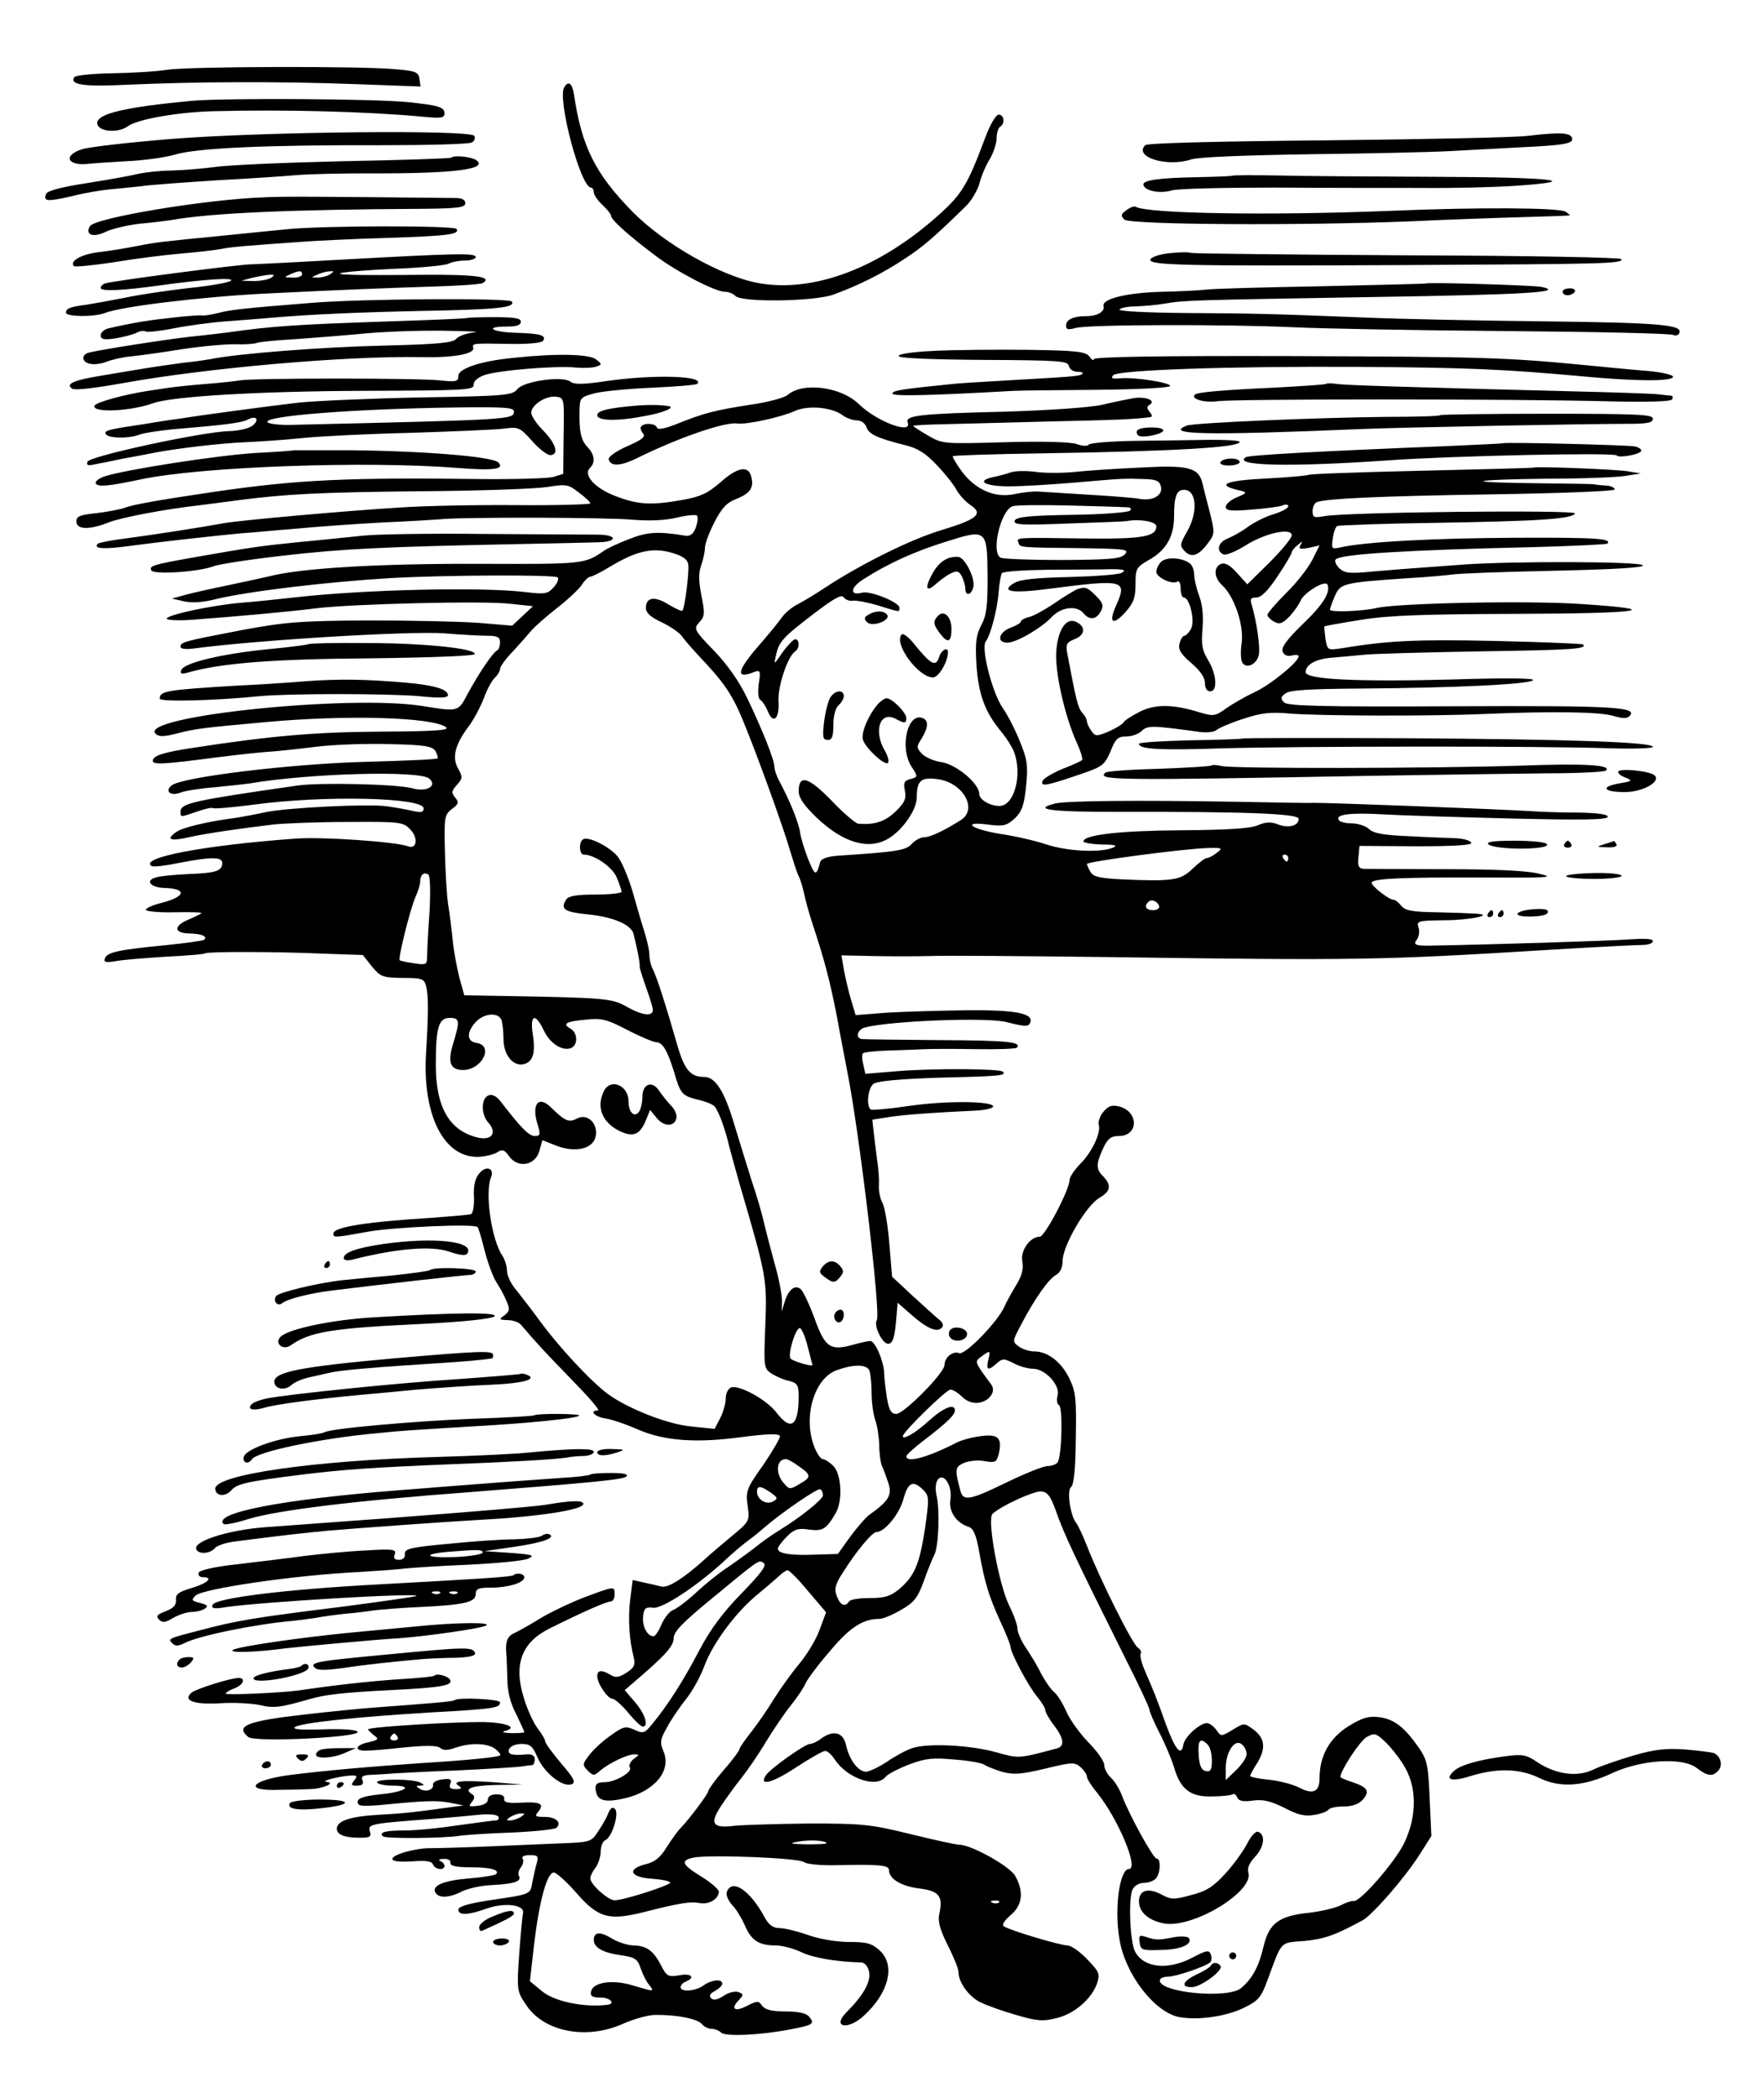 <svg xmlns="http://www.w3.org/2000/svg" viewBox="0 0 508 604" version="1.0"><path d="M48 20.1c-3 .5-10.1.9-15.8 1-5.6.1-10.5.6-10.8 1.1C20 24.4 24 25 36.5 24.4c19.6-.9 43.8-1 65.3-.2l19.3.7-.3-2.2c-.3-2-1.1-2.3-7.3-2.8-10-.9-59-.8-65.5.2zM162.5 25.1c-2.1 3.3 4.7 28.9 7.7 28.9.4 0 .8.6.8 1.3 0 .8 1.1 2.4 2.5 3.7s2.5 2.7 2.5 3.2c0 1.1 5.4 5.9 12.9 11.5C195 78.3 206 84 208.8 84c1 0 2.3.5 3 1.2 1.9 1.9 22.7 1.6 28.2-.4 7.4-2.7 14.2-6.1 20.5-10.3 5.4-3.5 8.7-6.4 17.8-15.3 1.5-1.5 3.2-4.4 3.8-6.5.5-2.1 1.9-5.3 3-7 1-1.8 1.9-4.4 1.9-5.9s.5-3 1-3.3c1.5-.9 1.2-3.5-.4-3.5-.8 0-2.5 2.9-3.9 6.7-5.1 13.6-6.6 16.1-13.5 22.3-17 15.2-35.9 22.3-51.7 19.5-10.7-1.9-27.1-11.2-36.3-20.5-10.7-10.9-14.7-18.7-16.9-33.8-.5-3.2-1.6-4.1-2.8-2.1zM55.5 29C36.2 30.8 28 32.7 28 35.4c0 2.5 5.9 3.1 8.9.9 2.7-2 14.7-4.1 25.1-4.3 20.5-.5 43.6.1 59.8 1.6 5.3.5 6.2.4 6.2-1 0-1.8-1.9-2.3-10.5-3.2-10.5-1-52.6-1.2-62-.4zM49.3 40c-12.2 1-23.8 2.3-25.8 3-5.7 1.9-3.9 5 2.5 4.1.8-.1 5.5-.4 10.5-.7 4.9-.2 11.2-1.1 13.9-1.9 6.3-1.9 26.6-2.8 59.2-2.7 13.7 0 25.6-.3 26.3-.8.8-.4 1-1.3.7-1.9-1.2-1.8-61-1.2-87.3.9zM440 39.1c-4.1.5-30.4 1-58.4 1.3-32.6.3-51.2.8-51.8 1.4-3.4 3.4 6.3 6.4 13.2 4.1 2.2-.7 15.2-1.2 34-1.5 16.8-.2 35-.6 40.5-.9s14.7-.8 20.5-1.1c12.7-.6 15.3-1.1 14.7-2.7-.5-1.5-3.3-1.7-12.7-.6zM129.9 45.4c-.2.2-14.1.7-30.9 1-16.8.4-33.6 1.1-37.3 1.7-3.8.5-9.4.9-12.5 1-3.1 0-7.3.5-9.2.9-1.9.5-8.6 1.7-14.9 2.7-7.2 1.1-11.5 2.2-11.8 3.1-.9 2.2.2 2.3 7.3.7 3.8-1 8.8-1.8 11.1-2s6.3-.6 9-.9c2.6-.4 12.5-1.1 21.8-1.7 9.4-.5 19.7-1.2 23-1.5s12.8-.5 21-.5c24.3.1 34.6-1.2 30.5-3.9-1.5-.9-6.3-1.4-7.1-.6zM354.8 50.6c-.2.1-4.6.3-9.8.4-11.5.2-16.2.9-15.7 2.3.5 1.7 4.8 2.5 8.2 1.5 1.7-.5 14.9-.8 29.5-.8 14.6.1 33.7.1 42.5.1 8.7.1 20.8-.2 26.7-.6 20.8-1.4 10.7-2.5-22.9-2.6-18.6-.1-39.3-.2-46-.4-6.7-.1-12.4-.1-12.5.1zM76 56.8c-16.9.6-48.6 5.9-50.1 8.3-1.5 2.5.9 3.4 4.6 1.6 1.9-.9 6.3-1.9 9.7-2.3 3.5-.3 7.4-.8 8.8-1 11.5-2.1 34.7-3.1 73.3-3.3 9.7-.1 11.7-.4 11.7-1.6 0-1-1-1.5-2.7-1.5-38.8-.4-49.9-.5-55.3-.2zM324.4 60.5c-1.6 1.1-1.7 1.6-.6 2.7 1.5 1.5 50.6 1.8 82.7.5 10.5-.5 24.9-1 32-1.2 7.2-.2 13.2-.4 13.5-.5.3 0-.3-.5-1.2-1.1-2-1.1-24.9-1.3-50.6-.2-35.1 1.4-69.9.8-73.2-1.2-.4-.2-1.6.2-2.6 1zM82.5 66c-3.8.4-12.4 1.2-19 1.9-17.3 1.7-18.4 1.8-24.5 3-3 .6-7.9 1.4-10.7 1.7-4.9.6-8.4 2.6-7 4 .3.3 5.4-.2 11.4-1.1 5.9-1 14.6-2.1 19.3-2.5s9.9-1 11.5-1.3c2.8-.6 7.6-1 23.5-2.1 3.6-.3 14.4-.8 24-1.1 18.2-.6 21.4-1 20.5-2.6-.7-1-38.4-1-49 .1zM336.6 72.9c-2.7.3-5.1 1.1-5.3 1.8-.6 1.7 10 1.9 72.7 1.6 59.1-.3 63-.4 63-1.7 0-.5-27.1-1-61.2-1.1-33.7-.2-62-.5-62.8-.7-.8-.3-3.7-.2-6.4.1zM99 74.7c-14 .8-26.2 1.4-27 1.4-3.7.1-39.3 4.7-41.8 5.5-.6.2-1.2.8-1.2 1.3 0 1 6.1.8 17.4-.8 12.4-1.7 21.2-2.3 20.1-1.3-.5.5-5.9 1.5-12 2.1-6 .7-14.4 1.9-18.5 2.8-4.1.8-9.1 1.7-11 2-4.8.6-6 1.1-6 2.3s8.1 1.3 11.2.1c4.8-1.9 28.2-4.7 46.3-5.6 22-1.1 35.2-1.6 47.8-2 7.6-.2 14.2-.7 14.7-1 3-1.8-1.7-2.5-16.8-2.4-9.2.1-18.5.1-20.6 0-7.9-.2-2.7-1 11.4-1.7 8-.3 15.3-1 16.2-1.5s3-.9 4.7-.9 3.1-.5 3.1-1c0-1.2-5.2-1.1-38 .7zM87 79c0 .5-1.2 1-2.7.9-2.5 0-2.6-.1-.8-.9 2.7-1.2 3.5-1.2 3.5 0zm8 0c-.8.5-2.4.9-3.5.9-2 0-2 0 0-.9 1.1-.5 2.7-.9 3.5-.9 1.3-.1 1.3 0 0 .9zm-17 1c-.8.5-3.1.9-5 .9l-3.5-.1 3-.8c1.7-.4 3.9-.8 5-.9 1.6-.1 1.7.1.5.9zM410.7 81.6c-.1.1-13.7.4-30.2.8-16.5.3-31.6.7-33.5 1-1.9.2-7.7.5-12.8.6-9.7.3-16.9 2-16.4 4.1.4 1.6-1.7 2.9-5 2.9-3.7 0-5.8 1-5.8 2.7 0 1.2.6 1.3 2.8.7 3.5-1 43.3-1.1 62.7-.2 8.3.4 36 .9 61.6 1.1s47.1.7 47.7 1.1c.6.3 1.3.2 1.7-.3 1.6-2.6-4.6-3.2-38.8-3.6-19.4-.2-42.6-.7-51.7-1.1-25.4-1-31-1.2-51.8-1.3-10.9-.1-19.1-.5-18.8-1s2.5-.9 4.7-.9c2.3-.1 6.1-.4 8.3-.8 5.9-1 7.4-1 60.1-1.9 44.3-.7 55.3-1.4 48.5-2.9-2.1-.5-32.9-1.4-33.3-1z"/><path d="M450 84c0 .5.6 1 1.4 1s1.8-.5 2.1-1c.3-.6-.3-1-1.4-1-1.2 0-2.1.4-2.1 1zM89.5 87.2c-20.2 1.6-23.2 2-26.7 2.9-2 .5-4 .8-4.5.7-.4-.1-4.2.1-8.3.6-6.7.7-11.3 1.4-18.7 3.1-1.3.3-2.3 1.2-2.3 2 0 1.2.9 1.4 4.3.9 2.3-.4 5-1.1 6-1.6.9-.5 2.1-.7 2.6-.4s4.2-.1 8.2-.9c4.1-.8 10.8-1.7 14.9-2s9.3-.7 11.5-.9c12.4-1.1 26.3-1.7 45-2.1 21.4-.4 27-.9 25.9-2.7-.7-1.1-44-.8-57.9.4z"/><path d="M134.7 91.5c-.1.2-10.1.6-22.2 1-27.5.9-34.2 1.4-47 3.2-1.6.2-6.4.8-10.5 1.2-7.2.8-27.2 3.9-29.7 4.7-.7.2-1.3.8-1.3 1.4 0 1.8 3.1 2.4 6.5 1.2 1.7-.7 4.9-1.4 7.1-1.6 2.1-.2 8.9-1.1 14.9-2.1 6.1-.9 13-1.5 15.5-1.4s5.2-.1 6-.4 6-.8 11.5-1.1c5.5-.4 14.3-1.1 19.5-1.6s15.4-.9 22.5-.8c7.2.1 11.2.3 9 .5s-4.5 1.1-5.1 1.8c-.9 1.2-5.3 1.6-21.5 2-17.2.4-41.8 2.3-49.4 3.9-1.1.2-4.5.7-7.5 1-3 .4-8 1.1-11 1.6s-8.7 1.4-12.6 2.1c-8.1 1.3-10.7 2.4-8.6 3.8.8.5 6.7-.2 14.5-1.6 24.4-4.4 64.2-7.9 86.2-7.5 9 .2 15.1-.9 14.8-2.6-.3-1.4-.5-1.4 10.9-1.2 4.7.1 8.9-.3 9.2-.9 1-1.6-.8-2.1-7.8-2.3S139.2 94 146 94c2.7 0 4-.4 4-1.4s-1.8-1.3-7.5-1.3c-4.1 0-7.6.1-7.8.2zM269 101c-6.3.3-10.4.9-10.2 1.5.1.6 9.2 1 24.5 1.1 21.7.1 24.2.3 24.5 1.7.2 1 1.3 1.7 2.4 1.7 1.2 0 1.9.3 1.5.6-.6.7-2.5.8-21.6 1.9-6.8.4-13.8.8-15.5 1-14.9 1.5-17.6 1.9-17.6 2.8 0 .8 10.3.6 35-.8 1.9-.1 12.8-.2 24.3-.3 11.4-.1 20.7-.6 20.7-1.1 0-1-10.3-2.6-14.5-2.2-2.2.2-2.7 0-1.9-.9 1.5-1.5 33.1-2.6 70.4-2.4 31.6.2 42.4.7 64.4 2.7 15.8 1.5 26 1.5 26.4.2.1-.6-3-1.3-7-1.7-4-.3-12.2-1.1-18.3-1.7-22.8-2.2-29.4-2.4-84.7-2.6-38.2-.1-56.8.2-56.8.9 0 .5-.6.2-1.2-.7-1.1-1.5-3.6-1.8-17.8-2-9.1-.1-21.2 0-27 .3zM148 103c-9.6.9-16 3.1-16 5.2 0 1.6-.6 1.8-5.2 1.3-6.4-.7-54.3-.7-57.7 0-1.3.2-5.6.7-9.5 1s-8.8.8-10.9 1.1c-2 .3-4.7.7-6 .9-7.1 1.1-15.1 3.3-15.5 4.3-.7 2.1 10.4 1.6 16.8-.7 5.2-2 30.7-3.5 61-3.6 28.6-.1 31.5-.2 31.4-1.7-.1-1 1.1-2.1 3-2.8 3.9-1.4 20.8-2.8 26.4-2.2 2.3.2 5 .1 6-.3 1.6-.6 1.6-.7-.2-2.1-2.1-1.5-11.6-1.7-23.6-.4z"/><path d="M174.6 109.7c-6.6 1-9.2 1-10.3.2-2.1-1.8-13.5-.2-15.3 2.1-1.4 1.8-3.4 2-28 2.4-14.6.3-30.3 1-35 1.5-8.6 1-28.1 3.6-33.5 4.5-1.7.2-6.4.9-10.5 1.6-10.8 1.6-12.2 1.9-11.5 3 .8 1.2 6.6 1.3 9.7.1 1.3-.5 5.5-1.1 9.3-1.5 15.5-1.3 20.1-1.9 21.8-2.8 2.6-1.4 3.6.1 1.3 1.8-1.1.8-4 1.4-6.5 1.5-7.4.1-40.4 7.2-40.9 8.8-.4 1.1.2 1.2 2.4.7 1.6-.3 5.2-1 7.9-1.6 2.8-.5 6.1-1.1 7.5-1.4 7.3-1.5 20.4-3 27.5-3.3 4.4-.2 11.8-.7 16.5-1.2s18.6-1.2 31-1.5c12.4-.4 24.5-.9 27-1.2 4.3-.6 4.7-.4 8.2 3.5 2 2.3 4.4 4.1 5.2 4.1 2.7 0 1.7-3.3-1.9-7-1.9-1.9-3.5-4.2-3.5-5.2 0-2.3 4.3-5 7.2-4.6 2.3.3 2.3.5 2.1 11.3l-.1 10.9-2.9.9c-1.5.4-10.9.7-20.8.6-38.8-.5-53.1.2-77 3.7-16.2 2.4-22.9 3.6-25.4 4.5-1.2.5-5 1.2-8.2 1.6-4.9.5-5.9.9-5.9 2.4 0 2.4 3.8 2.5 9.5.2 3.8-1.4 15.8-3.7 25.5-4.8 2.5-.3 7.7-1 11.5-1.5 13.9-1.8 23.5-2.3 53-2.6 16.5-.1 32.7-.7 36-1.2 5.6-.9 6.2-.8 9.2 1.6 1.8 1.3 3.3 2.7 3.3 3.1 0 .3-9.6.6-21.2.5-11.7-.1-26.9.2-33.8.7-15 .9-46.3 3.7-50.5 4.5-6.5 1.2-21.4 3.5-28.4 4.4-4 .5-7.6 1.2-7.9 1.5-1.5 1.5 1.7 1.7 9.5.6 8.9-1.2 24.5-2.9 31.8-3.6 2.2-.1 9.2-.8 15.5-1.3 6.3-.6 17.6-1.4 25-1.8 7.4-.3 14.9-.8 16.5-.9 5.7-.7 48.3-.6 55.7.1 4.9.4 9.4.2 12.7-.6 2.9-.7 5.5-.9 5.8-.6.4.4.2 1.9-.3 3.4-.7 1.9-1.6 2.6-3 2.4-8-1.3-11-1.1-16.3 1-3.1 1.2-6.3 2.7-7.1 3.3-5.7 3.9-5.7 3.9-36 3.8-28.5-.1-51.2 1.2-60.5 3.6-2.2.5-7.6 1.7-12 2.6s-9.8 2.1-12 2.7l-4 1.1 3.5.8c2.2.5 5.5.3 9-.6 9.4-2.3 32.2-5 50.5-6.1 16.1-.9 47.2-1 48.1-.2.4.5-.1 1.7-1.2 2.9-1.7 1.9-2.5 2-8.4 1.3-12.7-1.5-46.4-.7-66.5 1.6-4.4.5-11.1 1.2-15 1.5-8.4.7-21.5 3.5-21.5 4.6 0 .4 3.3.6 7.3.3 12.3-.9 27.9-2.3 35.7-3.3 10.8-1.3 48.4-2.2 56-1.3l6.5.7-3 2.8-3 2.8-9.5-.8c-5.2-.4-19.6-.7-32-.7-19.9.1-24.1.5-36.5 2.8-16.6 3.2-17.5 3.4-17.5 4.8 0 .6 1.6.8 4.3.4 18.5-2.4 61.5-5 71.7-4.3 4.7.4 10.2.7 12.3.7 3 0 3.7.4 3.7 1.9 0 1.1-.4 2.1-.8 2.3-1.2.5-5.3 6.6-8.4 12.3-2.9 5.5-2.6 5.4-13.3 3.7-21.1-3.3-81.7 3-76.7 8 .9.9 2.3.9 5.9 0 5.7-1.5 7.8-1.7 25.3-3.3 23.5-2.2 48.4-1.5 52.4 1.4 1.3.9-2.8 1.2-18.6 1.3-18.9.1-31.7 1.2-53.8 4.6-8.8 1.3-12 2.3-12 3.8 0 1.2 3.2 1 18.5-1 3.9-.5 9.9-1.2 13.5-1.5 3.6-.2 10.6-1 15.5-1.6 5-.6 14.4-.9 20.9-.7 9.9.2 12.1.6 13 2 .5.9.8 1.9.6 2.1-.3.3-9.7.7-21 1-21.6.6-52.8 4.4-55.6 6.8-2.1 1.7-.2 3.2 2.7 2 1.4-.5 5.8-1.2 9.9-1.5 4.1-.4 8.6-.9 10-1.1 16.9-2.9 48.8-3.8 51.6-1.4 2.5 2.1-.7 4-4.9 2.8-4.4-1.2-26.4-1.7-32.9-.8-30 4.3-33.8 5.1-33.8 7.5 0 1.7-.2 1.7 4.8 0 2.2-.8 4.2-1.2 4.5-1 .3.3 5.6-.2 11.9-1 19.9-2.7 48.8-2.1 48.8 1.1 0 1.1-.7 1.3-3.2.7-1.8-.4-5.1-1-7.3-1.3-5.3-.8-29.1.4-35.1 1.7-2.7.6-6.5 1.3-8.4 1.6-8.4 1.1-15.6 2.8-17.4 4.2-2.9 2.1-1.5 2.6 3.8 1.4 4.8-1.1 15.3-2.6 24.6-3.7 3-.3 12.6-.7 21.2-.7 14.9-.1 15.9 0 17.9 2.1 2.4 2.4 2 5.9-.6 4.9-3.5-1.3-24.7-2.8-32.5-2.2-26.2 1.9-45.2 5.5-41.3 7.9.5.3 4-.1 7.8-.9 9.3-1.8 12.5-1.8 12.5 0 0 2.3-1.7 2.9-9.8 3.2-4.1.2-8.4.6-9.4 1-3.1.9-1.4 2.9 2.6 3 6.6.2 6.1 2.5-.9 4.3-2.5.6-4.5 1.5-4.5 2 0 .4 3.6.8 8 .7s8 0 8 .2-1.6 1-3.5 1.8c-4.6 1.9-4.6 4 .1 4.1 3.5.1 5.2.8 4.2 1.8-.3.3-5.4 1-11.4 1.6-13.3 1.3-16.6 2-17.2 3.8-.4 1.1.3 1.2 2.9.8 1.9-.4 8.3-.9 14.4-1.3 6-.3 11.3-.7 11.6-1 .8-.5 20.5-.5 33.9.1l11.5.4 2.6 3.3c2.5 3 3.1 3.2 8.8 3.3 5.6 0 6.2.2 6.8 2.3.7 2.8.7 7.5 0 19.3-1.1 17.7 5 29.9 14.7 29.9 2 0 4.5-.6 5.6-1.2 1.7-1.1 2.2-.9 3.6 1 2.5 3.6 7.5 2.7 8.7-1.4l.9-3.2 3.8 1.5c5.5 2.2 10.6 1.1 11.5-2.4.9-3.8-2.3-7-5.4-5.3-2.3 1.2-3.4.7-7.4-3.2-3.6-3.6-5.7-1-3.9 4.8.9 3 .8 3.4-.8 3.4-1.7 0-4-2.4-9.8-9.9-1.2-1.6-2.5-2.2-3.5-1.8-2.2.8-2.2 5.5-.1 7.8 2.6 2.9 1.1 5.2-2.8 4.4-8.3-1.9-12.3-8.6-12.3-21 0-10.7.8-13.5 4-13.5 2.9 0 3 .8 1 7.4-1.7 5.5-.8 7.6 2.9 7.6 5.5-.1 8.9-7.1 3.8-7.8-2.8-.4-2.9-3.1-.2-6 2.4-2.6 6.5-2.9 7.4-.6.3.9.6 3.3.6 5.5 0 4.6 2.8 8 5.9 7.2 2.6-.7 3.4-3.2 2.5-8.8-.8-5.5.8-6 3.2-.9 1.8 3.8 5.3 6 7.8 5.1 2.1-.8 2-4.4-.1-5.6-2.5-1.4-1.3-2.1 4.5-2.6 4.4-.5 6-.1 11.9 3 3.7 1.9 7.5 3.5 8.3 3.5 1.8 0 3.2 2.4 5.1 8.5 1.8 6.3 2.3 6.9 6.7 8 2.3.5 4.5 1.4 5 2 1.1 1.2 3.1 6.6 4.2 11.5.5 1.9 1.8 6.6 2.9 10.5 7.9 27 8 27.6 7.5 40.9-.5 12.2-.4 12.5 1.8 14 1.3.8 3.5 1.8 5.1 2.1 2.3.6 2.7 1.2 2.7 4.4 0 8.6-2.2 10.2-6.4 4.7-2.8-3.7-10.8-8.1-13.1-7.2-.8.3-1.5 1.7-1.5 3.1s-.7 4-1.6 5.7l-1.6 3.1-6.8-.7c-6.7-.6-18.1-5.1-23.9-9.3-5.2-3.9-14.3-13.7-20.1-21.7-1.9-2.6-4.7-6.2-6.2-8.1-1.6-1.8-2.8-4.3-2.8-5.7 0-1.3-.6-3.2-1.3-4.3-3.2-4.7-5.1-18.2-3.3-22.6 1.1-2.7-1.5-3.5-3.4-1.1-1.2 1.4-1.7 3.6-1.5 6.7.1 2.7-.3 4.8-.9 5s-5.4.6-10.6 1c-19.6 1.2-29 2.7-29 4.6 0 1.2.3 1.2 10.2-.6 7.7-1.3 30.4-2.3 31.3-1.3.3.2 1.2 3.3 2.1 6.9.9 3.5 2.4 7.5 3.3 8.9s2.3 3.8 2.9 5.4c1.1 2.4 1 3-.5 4.2-1.7 1.2-1.6 1.3.9 1.4 1.5 0 3.2.6 3.8 1.3 4.6 5.4 7.3 8.3 14.8 16 4.7 4.8 8.1 8.7 7.4 8.7-2.6 0-1 1.8 2.1 2.3 1.7.2 6.1 1.7 9.7 3.3 7.3 3.1 16.2 3.8 28.5 2.2 8.5-1.1 11.4-1.2 12.1-.5.3.3-1.8 3.9-4.6 8.1-5 7-5.3 7.8-4.7 12 .6 4.4.6 4.5-4.6 8.8-2.9 2.4-6.3 5.3-7.7 6.6-6.1 5.5-10.5 8.3-12.5 7.9-1.1-.3-3.4-.8-5.2-1.2l-3.1-.7-.7 5.5c-.7 5.5-.3 11.7 1 16.8.5 2.1.2 2.9-2.1 4.4-2.2 1.4-3.1 1.5-4.6.6-2.5-1.5-3.8-1.4-3.8.4 0 2.1 3 6.5 4.4 6.5.6 0 2.7 1.8 4.5 4s3.7 4 4.2 4c1.8 0 .7-3.6-2.2-7l-3-3.5 2.8-2.4c8.8-7.5 11.3-10.3 11.3-12.5 0-1.9 2.5-4.5 10.8-11.3 14.3-11.8 13.6-11.3 15.1-10.4 1 .7-.7 2.9-6.3 8.7-5.5 5.6-9 10.4-12.2 16.4-4.4 8.5-9.2 16-13.6 21.3-2.1 2.6-2.6 2.8-5.1 1.6-2.5-1.1-3.2-1-6.9 1.7-2.3 1.6-5 4.1-6.2 5.7-1.9 2.5-1.9 2.8-.3 4.4 1.5 1.5 1.8 1.5 3.4.1 2.5-2.2 7.9-4.8 9.9-4.8 1.6 0 1.6.1-.1 1.3-1 .8-1.5 1.9-1.1 2.5.8 1.3-4.3 4.2-7.2 4.2-2.5 0-3.1.7-2.5 3 .6 2.4 2.9 2.9 8.4 1.6 8.4-2 13.3-7.9 11-13.4-1.1-2.6-1-3.5.9-6.8 1.1-2.2 3.6-5.8 5.4-8.1 1.9-2.3 4.4-6.8 5.5-9.9 2.5-6.6 9.1-15.4 15.2-20.4 2.3-1.9 5.1-4.3 6.1-5.2 1-1 2.2-1.8 2.6-1.8.5 0 3.2 2.7 6 6.1l5.1 6-1.9 5.1c-1 2.8-3.7 7.2-5.8 9.7-2.2 2.6-5.4 7.1-7.3 10.1-1.8 3-4.8 7.3-6.6 9.6s-3.3 4.4-3.3 4.8-2 3.2-4.5 6c-2.5 2.9-4.5 5.7-4.5 6.1 0 .8-5.4 8-7.9 10.6-.9.9-2.7 3.4-4.1 5.6-1.8 3-3.5 4.3-6 4.9-5.6 1.4-4.6 3.8 1.8 4.2 2.8.2 5.2.7 5.2 1.1 0 .8-13.4 5.1-16 5.1-1.9 0-7-4.6-7-6.3 0-.7.7-2.1 1.5-3.1.8-1.1 1.5-3.2 1.5-4.7s.6-2.9 1.3-3.2c1.9-.7 4.1-7.7 2.8-9-.7-.7-1.3-.3-2 1.4-.5 1.3-1.9 3.7-3 5.3-1.8 2.8-2.4 2.9-10.3 3.2-4.6.2-14.1.6-21.3.9-7.1.3-14.5.5-16.3.5-4.3-.1-11.2 1.8-11.2 3.1 0 .7 2.1.9 5.6.7 4-.3 5.7-.1 6.1.9.6 1.5 3.3 1.8 3.3.4 0-.5-.6-1.2-1.2-1.4-.7-.3-.3-.6.9-.6 1.3-.1 2.2.4 2 1.1-.1.9 1.6 1.3 6 1.3 5.7 0 8.4.8 7.1 2-.3.3-3.8.9-7.7 1.2-7.4.6-10.9 2.1-9.7 4.1 1 1.7 4.1 1.5 7.7-.4 1.7-.8 5.6-1.7 8.8-1.8 6.2-.3 8.5-1.1 7.5-2.7-.3-.5 0-1.6.6-2.4s.9-1.9.5-2.5.5-1 2.1-1c2.3 0 2.5.3 2 2.2-.4 1.3-.9 3.8-1.3 5.6-.6 3.6-.2 3.4-13 5.3-5.6.9-8.3 1.7-8.3 2.6 0 1.7 2.8 1.6 8.1-.3 5.4-1.9 11.2-1.1 10.5 1.4-.2.9-.7 6.3-1.1 12-.7 10-.6 10.5 2 14.3 5.1 7.8 17.5 10.2 28 5.4 3-1.3 7.1-2.5 9.2-2.5 6.1-.1 12.1 1.1 13.4 2.6.6.8 1.9 1.4 2.8 1.4s2.2.5 2.8 1.1c1.2 1.2 11.7.7 20.2-1 6.3-1.2 6.8-1.6 5.1-3.6-.8-1-3-1.5-6.8-1.5-3.9 0-5.8-.5-6.7-1.6-1-1.5-1.4-1.5-4.2-.1-3.6 1.9-5 1.1-2.7-1.4 1.6-1.7 1.6-1.9 0-2.5-.9-.3-2.8.1-4.2 1.1-1.7 1.1-2.9 1.4-3.6.7s-.3-1.4 1.1-2.1c1.2-.7 2.1-1.6 2.1-2.1 0-1.5-3.2-1.1-5.4.5-2.3 1.7-6.6 2-6.6.5 0-.6.7-1.3 1.5-1.6 2.9-1.2 1.5-2.5-1.9-1.8-3.2.5-3.6.3-5.2-2.8-2.2-4.3-4.2-5.7-7.9-5.8-1.6 0-4.5-.9-6.3-2-3.4-2.1-5.2-1.9-5.2.4 0 2.2 2.6 3.7 7.7 4.4 4.2.6 4.9 1.1 5.8 3.8.6 1.7 1.6 3.8 2.4 4.7 1.6 2.1 1.7 2.1-4.7.2-5.9-1.8-11.5-.9-12 1.8-.3 1.3.4 1.7 2.7 1.7 2.9 0 4.5 1.8 1.9 2.1-6.8.8-15.3-1-18.8-4l-3.4-2.8 1.2-10.6c1.5-12.5 3.7-20.7 5.7-20.7.7 0 3.7 2.7 6.5 5.9 6.2 7.1 9.2 8 19 5.6 11-2.8 13.9-3.2 16.5-2.7 2.7.5 5.5-1.2 5.5-3.3 0-.6-2.2-2.6-5-4.3-5.7-3.5-6.2-4.7-2.2-5.5 4.7-.9 30.3.1 31.7 1.3.8.6 4.7 1 9.2.9 12.6-.3 15.3 0 15.3 1.4 0 2.5 3.4 4.6 8.7 5.3 5.8.7 6.9 2.2 5.8 7.3-.5 2.2.2 4.5 2.4 9 1.7 3.3 3.1 6.8 3.1 7.6 0 3.1 2.9 7.1 6.2 8.8 1.8.9 6.5 2.6 10.4 3.7 6.1 1.8 7.8 1.9 11.7.9 5.1-1.2 10-5.5 11.6-9.9.9-2.8.7-3.4-2.8-7-2.1-2.2-4.6-4-5.7-4-2 0-16.5-4.3-18.3-5.5-.7-.4.1-1.6 1.9-3.2 3.5-2.9 3.9-6.9 1.3-11.4-1.7-2.8-12.6-8.9-16.1-8.9-.9 0-7.3-1.4-14.2-3.1-11.4-2.8-13.8-3-29-3-9.1.1-18.5.4-21 .6-6.8.9-7.8-.4-4.4-5.6 1.6-2.4 4.2-6 5.9-8.1 1.6-2 4.8-6.6 7-10.3 2.2-3.6 5.5-8.5 7.4-10.8 1.8-2.3 3.7-5.1 4.1-6.2.5-1.1 3.5-5.2 6.9-9.1 5.7-6.9 9.6-9.4 14.3-9.4 1.1 0 3.9-1.2 6.3-2.6 3.7-2.1 4.8-3.5 6.5-8.2 1.1-3.1 2.5-6.6 3.1-7.7 1.2-2.5 1.6-12.9.6-17-.4-1.7-.3-3.6.3-4.5 1.7-2.4 4.3 1.7 3.7 5.6-.6 3.4 1.6 6.7 5.2 7.9 1.4.4 2.2 2.2 3.1 7.3 1.6 8.9 2.7 12.5 6.1 20 1.6 3.4 2.9 6.7 2.9 7.2 0 1.7 5.1 11.3 7.6 14.3 1.3 1.6 2.4 3.3 2.4 3.9s1.1 2.6 2.5 4.4c2.9 3.8 3.2 6.1.8 6.7-11.2 3-10.9 2.9-17.4 1.1-7.5-2.1-19.7-2.7-24.2-1.2-1.8.6-5.1 2.4-7.4 4-2.3 1.5-5 2.8-6 2.8-2.2-.1-4.8-3.5-5.7-7.8-.8-3.6-3.7-4.3-7.2-1.7-1 .8-2.5 1.5-3.2 1.5-1.4 0-11.7 7.3-12.7 9.1-2 3.1 1.8 2.2 8.5-2.2 4.1-2.7 8-4.9 8.6-4.9.7 0 1.9 1.1 2.8 2.5 3.6 5.4 11.9 8.3 14.6 5 .6-.8 3.7-2.4 6.8-3.6 4.8-1.8 6.9-2 13.2-1.4 4.1.3 7.9 1 8.5 1.5.5.4 2.8 1.3 5 2 3.4.9 5.3.8 12.5-.9 7.8-1.9 8.5-1.9 10.2-.4 1 .9 1.8 2.1 1.8 2.7s1.3 2.7 2.9 4.6c6 7.4 12.2 22 9.2 22-2.7 0-4.3 11.6-2.7 20.4 1.7 10 10.1 20.8 17.1 22.2 5.5 1 13.5-.1 18.8-2.7 4.1-2 4.9-3 6.7-7.9 4.3-11.6 3.4-10.7 10.7-11.3 5.9-.6 8.9-1.7 16.8-6 2.8-1.6 12-12.1 16.2-18.7l3.5-5.5-.5-10.8c-.4-9.6-.7-11.1-3.1-14.6-4.2-6-7.1-8.2-11.3-8.8-3.2-.4-4.9.1-9 2.6-5.4 3.4-8.3 8.5-8.3 14.9 0 4-1.8 4.9-6 2.7-1.8-.9-5.6-1.9-8.6-2.2s-5.4-.8-5.4-1.1c0-.2.9-2 2.1-3.8 2.5-4.2 2.2-7.1-1.2-9.6-2.6-1.9-2.6-1.9-5.9.1s-3.4 2-4.7.1c-.8-1.1-2-2-2.7-2-2.1 0-6.4 3.9-6.8 6.1-.6 3.7-2.3 1.7-5.1-5.9-2.8-7.8-3.2-8.8-6.1-15.5-.9-2.1-1.4-4.2-1.1-4.7s-.1-1.2-.8-1.7c-1.5-.8-11.1-20-14.8-29.6-1.1-2.8-2.5-5.7-2.9-6.2-1.8-2.1-2.8-9.4-1.6-10.4.9-.7 1.3-5.3 1.4-14 .2-11.5 0-13.5-1.9-17.4-2.3-4.7-6.2-7.7-10.1-7.7-1.3 0-3.3-.6-4.4-1.4-1.9-1.4-1.9-1.5.6-6.2 3.9-7.5 8-13.3 10.1-14.4 1.2-.7 1.9-2.1 1.9-4 0-4.4 6.7-15.9 10.6-18.2 3.4-2 3.6-3.7.7-6.6-1.7-1.8-1.6-3.4.4-7.7 1.3-2.8 2.3-3.5 4.5-3.5 5.7 0 5.8-7 .1-8.5-2.2-.5-3.1-.2-4.6 1.6-1 1.2-1.5 2.9-1.3 3.6.8 2.1-1.9 8-5.4 11.4-1.6 1.7-3 3.7-3 4.6 0 2.7-7.1 16.3-8.6 16.3-2.8 0-5.6 4-5 7.1.4 2.1-.1 4.1-1.7 6.7-1.2 2-2.8 4.8-3.4 6.2-1.8 4.3-11.4 14.2-13.1 13.5-1.8-.7-4.2 1.2-4.2 3.4 0 2.3-11.7 14.1-13.9 14.1-1.5 0-2.1-1.1-2.7-4.7-.4-2.7-.8-5.9-.8-7.3-.2-3.4-2.6-9-4-9-.6 0-2.8.5-5 1.1-6.5 1.8-8 .8-11-7.5-1.5-4.1-3.3-7.9-4-8.5-1.6-1.4-3.5 0-4.6 3.5l-.9 2.9.1-3c0-1.7-.9-6.6-2.2-11-1.2-4.4-2.6-9.8-3.1-12s-2-7.4-3.4-11.5c-1.3-4.1-3.6-11.6-5.1-16.5-2.8-9.4-5.4-13.5-8.6-13.5-4 0-5.7-2-7.8-9.3-3-10.5-6-20-7.1-21.9-.5-1-.9-2.8-.9-4 0-1.3-.7-4.3-1.5-6.8s-2.3-7.7-3.4-11.6c-1.2-3.9-3-8.3-4.2-9.8-2.2-2.8-8.5-6-10-5-1.3.8-1.1 4.4.2 4.4 3.1 0 8.3 3.6 9.5 6.6.8 1.9 1.4 3.7 1.4 4.1s-3.4.8-7.5.8c-5.6 0-7.8.4-8.5 1.5-1.7 2.7-.5 3.5 6.2 4.2 7.3.7 12.4 2.9 13.2 5.5.9 3.4 2 8.8 1.8 9.4-.1.4.8 3.1 1.8 6 1.1 3 2 5.9 2 6.6 0 2-3.1 1.6-7.5-.9-4.2-2.4-6.1-2.6-34.9-3.1l-11.9-.2-1.4-5c-.7-2.8-1.6-7.5-1.9-10.5s-.9-8-1.4-11c-.4-3-.8-10-.9-15.5-.2-9.2-.1-10 2-11.6 2-1.5 2.1-1.9 1-3.3-1.2-1.4-1.1-1.9.5-3.7s1.7-2.2.3-4.7c-1.8-3.2-.9-6.9 3.2-12.3 1.4-1.9 3.3-5.5 4.3-8.1.9-2.5 2.4-5.2 3.2-5.8.7-.7 1.4-1.8 1.4-2.5 0-.6 1.7-3 3.8-5.1 2-2.2 4.4-4.9 5.3-6 .9-1 4.1-3.9 7.2-6.3s6.3-5.4 7.2-6.7c.8-1.3 2-2.4 2.5-2.4s3.1-1.3 5.7-2.9c7.5-4.5 12.2-5.6 17.7-4 3.2.9 4.6 1.9 4.8 3.4.3 2.1-1 12.6-1.7 13.3-.2.2-2-.6-4-1.8-4-2.5-6.5-2.1-6.5 1 0 1.4 1.3 2.6 4.5 4.1 2.5 1.2 5.2 3 6 4.2.7 1.1 3.8 4.5 6.7 7.6 5.7 6.1 8.1 9.9 11 17.1 4 9.7 11.6 30.8 13.2 36.5 1 3.3 2.1 6.7 2.5 7.5.5.9 1.2 3.1 1.6 5s1.5 6 2.5 9c3.5 10.5 5.1 16.8 7.1 27.1 1 5.7 2.4 12.6 2.9 15.4 3.4 16.8 9.7 69.6 8.5 71.5-1 1.6 1.7 7.1 3.4 6.8 1.2-.2 1.7-1.8 2.1-6.1l.5-5.7 4 3.5c4.6 4 7.3 5.1 8.7 3.7.6-.6.4-1.4-.7-2.3-1-.8-4.4-3.9-7.7-6.9l-5.9-5.5-.8-9.5c-.4-5.2-1.3-10.5-2-11.8s-1.1-3.5-1-5-.1-4.7-.5-7.2c-.3-2.5-.8-6.1-1-8.1l-.4-3.6 5.1-.8c4.9-.7 11.9-1.2 24.4-1.8 2.9-.1 5.3-.7 5.3-1.2 0-1.6-14-1.7-24.6-.1-5.4.8-10.2 1.2-10.6 1-1.4-.9-.9-6.1.7-7.4 1-.8 7.2-1.4 19.3-1.8 17.2-.4 19.1-.6 18-1.7-.8-.9-19.7-1-29.9-.2l-9.7.8-.6-2.7c-.4-1.4-.4-2.9-.1-3.2s3.6-.7 7.3-.8 8.5-.3 10.7-.4 8.9-.1 14.8 0c6 .1 11.1-.1 11.5-.4 1.6-1.7-2.8-2.1-22.1-2.2-11.7-.1-21.8-.2-22.4-.3-2.2-.2-1.4-2.9 1-3.4 7.8-1.9 35.1-2.9 40.5-1.5 5.6 1.4 6.4 1.4 6.9.1.9-2.6-4.1-3.6-18.1-3.5-7.8.1-18.2.4-23.2.7l-9 .7-1.2-4c-.7-2.2-1.6-6.1-2.1-8.6l-.8-4.6 9.1.2c5 .1 12.3.1 16.1 0 3.9-.2 27.3 0 52 .3 71.5 1 78.1.9 126.8-2.1 13.1-.8 25.2-1.4 26.8-1.4s2.9-.5 2.9-1.1c0-.7-2.3-.8-6.7-.5-5 .4-39.7 1.5-57.3 1.8-4.3.1-5.2-.3-4-1.7.6-.8.9-2.3.5-3.5-.6-1.9-.2-2 7.2-2.1 7.7 0 15-1.6 9.3-1.9-1.4-.1-6.5-.3-11.3-.4-7.1-.1-9.1-.5-10.2-1.9-.7-.9-1.7-1.7-2.2-1.7-1.3 0-6.3-3.9-6.3-4.9 0-1.2 8.7-1.6 32-1.5 19.3.1 21 0 16.2-1.1-3.4-.9-13.1-1.3-27-1.3-11.9 0-22.5-.1-23.5-.1-1.4-.1-1.8-.8-1.5-3.4l.3-3.2 16.3.1c10.9 0 16.1-.3 15.9-1-.2-.6-2.1-1.2-4.3-1.3-2.1-.1-8.3-.3-13.7-.6-7.2-.3-10.2-.8-11.5-2.1-1-.9-3.3-1.6-5-1.6s-3.4-.4-3.7-1c-1-1.6 3.6-2.1 12.5-1.6 4.7.3 21.2.8 36.8 1.2 20.9.5 28.2.4 28.2-.5 0-.7-2.9-1.1-8.7-1.2-4.9 0-10.8-.2-13.3-.4-9.8-.6-59.6-2.5-63-2.4-.8.1-10.5-.1-21.5-.3-29.3-.5-49.6-.3-52.7.5-6.7 1.7-1.4 2.4 18 2.4 36.7-.1 52.2.5 52.2 2 0 2-2.9 2.8-6 1.6-2-.8-3.6-.7-5.9.3-2.2.9-8.7 1.3-21.9 1.4-17.5.1-28.2 1.3-28.2 3.2 0 .4 2.4.8 5.3.9 3.8 0 4.7.3 3.2.9-3.5 1.5-12.9 1.1-19.1-.9-3.2-1.1-9.4-2.5-13.6-3.1-8.4-1.4-11.1-3.7-3-2.6 4.1.5 5.1.3 7.4-1.8 2.1-2 2.7-3.7 3.3-9.4.6-5.9.3-7.6-1.8-12.8-1.3-3.2-3.5-7.6-5-9.7-3-4.4-6.3-17.3-4.8-19.1 1.3-1.6 3.4-9.4 3.7-14.4.2-2.3.6-4.6.9-5.2.3-.5 6.3-.9 13.3-1 7 0 14.1-.1 15.7-.1 5.9-.2 7.2.1 5.5 1-.8.5-7.6 1-15 1.2-9.5.2-14.2.7-15.9 1.7-4.2 2.5-.8 3.1 9.9 1.7 21.6-2.8 22.7-2.6 19.5 4.6-2.4 5.2-1.1 6.2 2.6 2.1 2.3-2.6 2.9-4.1 2.9-8 0-4.6.2-4.9 4-7.1 4.8-2.7 7.1-6.7 7.1-12.4 0-5.8.7-7.7 2.9-7.7 3.6 0 4.1 6.4.8 12.1-2.1 3.7-2.1 4-.5 5.7 2 1.9 4 1.1 6.9-2.9 1.6-2.2 1.6-2.8.2-8.4-.9-3.3-1.8-7-2.1-8.3-1.1-4.6-3.9-5.4-17.9-4.6-7.1.3-15.8.9-19.4 1.3-3.6.3-8.5.3-11-.1-2.5-.3-5.6-.3-7 .2s-3.8 1.1-5.3 1.4c-4.7 1.1-1.9 2.6 4.8 2.6 3.5 0 12.2-.5 19.2-1.1 13.9-1.2 13.9-1.2 19.9-1 3.3.1 4.3.5 4.7 2.1.7 2.6-2.4 4.3-6.1 3.6-1.5-.3-8.1-.8-14.7-1.2s-13.1-.8-14.5-.9c-1.3-.1-4.3.2-6.7.7-5.7 1.3-11.4-1.2-15.4-6.6-1.6-2.2-2.7-4.1-2.5-4.3s11.8-.6 25.7-.8c38.2-.6 56.9-1.7 56.9-3.3 0-.4-3.7-.6-8.3-.6-4.5.1-14.2.2-21.4.3-7.3.1-13.5.6-13.8 1.1s-1.9.4-3.5-.2c-1.9-.6-9.7-.8-20.8-.5-17.4.5-17.8.5-21.9-1.9-2.4-1.4-4.3-2.6-4.3-2.8s4.2-.4 9.3-.5c5-.1 18.9-.5 30.7-.8 18.9-.4 23.2-.6 28.1-1.2.8-.1.8-.5 0-1.5-.9-1.1-.9-1.6 0-2.1 1.9-1.2-1.1-2.4-4.6-1.9-1.6.3-5.7 1.1-9 1.9-3.6.8-15 1.6-28 2-24.8.6-28.9 1.1-28.1 3.1 1.4 3.6-8.9-.2-14.1-5.3-5.2-5-16.1-6.4-20.5-2.6-.9.8-5.7 2.1-10.7 2.8-10.3 1.6-13.4 2.4-21.1 5.5-3.5 1.4-5.6 1.8-5.8 1.1-.4-1.2-3.5-1.5-4.5-.4-.4.3-.2 1.2.4 2 .9 1 0 1.8-4.6 3.8-3.3 1.5-5.5 3.1-5.2 3.8.6 2 3.3 1.9 7.9-.3 12.1-6 25.5-10.6 29.1-10.1 2.6.4 12.7-1.8 16.6-3.6 3.8-1.7 10.6-1.1 13.7 1.2 1.1.8 2.9 1.5 4.1 1.5s2.4.8 2.8 1.9c.6 2 3 3.2 11 5.2 3.8.9 6.1 2.4 9.3 5.8 2.4 2.5 5 5.8 5.7 7.2.8 1.4 2.6 3.4 4 4.3 3.8 2.5 1.9 4.1-8.4 7.2-8.7 2.6-23 9.7-33.1 16.3-3 2-6.8 4.3-8.4 5.1s-3.6 2.5-4.5 3.8-4 5.1-6.9 8.4c-6.1 7.1-6.4 9.4-.9 7.2 1.6-.6 1.8-.2 1.2 3.4-.3 2.5-.2 4.3.5 4.7.6.4 1.5 1.8 2.1 3.2 1.5 3.9 3.4 2.3 3.1-2.8-.3-4.3 2.7-13.1 4.8-14.4 1.3-.8 1.3-3.5 0-3.5-.5 0-2.1 1.7-3.6 3.7-2.6 3.8-2.6 3.8-1.9.8.8-3.8 2-5.1 11.2-12.1 5.4-4.1 7.7-5.4 8.2-4.5.5.7 1.7 1.2 2.7 1 1.1-.1 4.3.5 7.3 1.4 6.5 2 6.1 2 6.1.6 0-1.5-8.3-4.9-10.7-4.3-3.7 1-3.5-1.5.4-3.9 7.2-4.6 14.8-8 23.8-10.8 11.7-3.7 11.8-3.6 11.9 10.3 0 8.2-.3 11-1.8 13.7-1.5 2.9-1.8 5-1.4 11.6.6 8.5 2.5 13.6 7.2 19.2 1.4 1.7 3 4.2 3.6 5.7 2.5 6.6.1 15.6-4.2 15.6-2.7 0-5.8-1.8-5.8-3.5 0-2.9-6.5-8.4-10.8-9.1-2.3-.3-4.9-1.5-5.8-2.5-1.5-1.7-1.5-2 0-4.3 1.9-3.1 2.1-5.2.3-5.9-4.4-1.7-6.7 8.6-3.2 14 1.9 2.9 1.9 3-.5 3.6-1.6.4-1.9 1.1-1.4 3.4.4 2.3-.1 3.4-2.8 6-3 2.8-5.9 3.8-10.7 3.4-.7-.1-4.2-3-7.6-6.6-6.7-6.9-9.5-7.7-9.5-2.7 0 1.8 1.5 4 5 7.4 7.7 7.4 15.1 9.6 20.8 6.2 4.1-2.4 8.2-8.3 8.2-11.8 0-4.9 1.2-6 6.1-5.3 7.2 1 11.5 8.5 6.7 11.7-4.9 3.1-8.9 5-10.6 5-1.1 0-2.7.9-3.6 1.9-1.7 1.9-4.3 2.3-21 3.4-3.3.2-5.1.9-5.4 1.8-1.1 4.2-1.5 4.1-3.4-.6-1.1-2.8-2.2-6.3-2.4-7.9-.4-2.8-2.9-9-6-14.8-.8-1.4-1.4-3.3-1.4-4.1 0-2-3.5-10.7-7.8-19.7-2.3-4.8-5.8-9.8-9.6-13.7-5.8-6-5.9-6.3-4.2-8.2 1.6-1.7 1.6-2.6.6-7.6-.8-4.1-.9-6.4-.1-8.7.6-1.7 1.1-4 1.1-5.1s1.2-4.4 2.7-7.3c2.1-4.1 3.5-5.7 6.4-6.8 4-1.6 5.1-3.3 4.2-6.5-.8-3.2-4-2.6-8.9 1.8-3.6 3.1-5.7 4.1-10.8 5-9 1.6-12.8 1.4-19.1-1-6-2.2-9.7-6.1-7.6-8.2 1.6-1.6 1.4-3.8-.8-6.1-1.9-2-2.4-4.8-2.2-11.2.1-2.8.5-3.2 4.4-4.2 2.3-.6 9.8-1.3 16.6-1.6s12.6-.8 12.9-1.1c2.4-2.3-12.3-2.8-26.2-.8zm-26.6 8.7c0 2.4-.3 2.4-64 3.9-3.6.1-6.7-.3-7-.8-.9-1.8 25.1-3.8 53.8-4.2 14.1-.2 17.2 0 17.2 1.1zM324 146c1.5 0 2.1.3 1.4 1-.5.5-8.1 1.1-16.8 1.2-12.5.2-16 .6-16.4 1.7-.4 1.2 2.1 1.3 15.4.8 8.8-.3 16.4-.6 16.9-.7 3.5-.7 8.5.1 8.5 1.5 0 3-4 3.7-20.9 3.5-19.9-.3-19.4-.3-18.8 1.2.4 1.4-.1 1.4 18.7 1.6 12.2.2 13.3.3 11.9 1.8-1.3 1.3-4.5 1.5-18.2 1.6-9.1 0-17-.3-17.6-.7-2.8-1.7.2-13.9 3.6-14.8 1-.3 8.1-.4 15.8-.2s15.1.4 16.5.5zm26.4 99.5c-1 .8-2.3 1.5-2.9 1.5-.5 0-2.3 1.4-4.1 3.1-3.4 3.3-5.7 3.7-20.7 3-6.2-.3-8-.8-8.7-2.2-.6-1-1-2-1-2.2 0-.7 27.8-4.4 34.9-4.6 4.1-.1 4.3 0 2.5 1.4zM371 247c0 .5-.2 1-.4 1-.3 0-.8-.5-1.1-1-.3-.6-.1-1 .4-1 .6 0 1.1.4 1.1 1zm-247.3 15.4c-.4 5.5-.7 11.3-.7 12.8 0 2.5-.2 2.6-3.7 2.1-2.1-.3-4-.7-4.2-.9-.5-.5 2.9-14.3 4.5-18.1.8-1.7 1.4-3.7 1.4-4.5 0-1.9 1-2.9 2.3-2.1.6.3.7 4.5.4 10.7zm210.1-1.6c.2.7-.6 1.2-1.7 1.2-2.1 0-2.7-1.1-1.4-2.4.9-.9 2.6-.2 3.1 1.2zM232.6 387.6c.7 2.7 1.3 5.1 1.4 5.3 0 .6-5.5-1-6.3-1.8-1-1 1.5-9.2 2.7-8.8.5.2 1.5 2.5 2.2 5.3zm52 3.9c-.7 2.9 0 3.2 2.5.9 1.6-1.4 2-1.4 4.8 0 1.6.9 4.2 1.6 5.6 1.6 3.5 0 7.8 4.7 7.1 7.6-.4 1.3-.2 2.6.4 2.9 1.1.7.8 14.5-.4 16.4-.4.6-1.7 1.1-2.9 1.1s-6.7 2.2-12.2 4.9c-10.1 4.9-12.1 5.3-12.9 2.3-1.7-6.3-1.6-6.9 1-8.1 1.5-.6 4.1-.9 6-.5 3 .5 3.4.3 4-2 1.1-4.7-.1-5.9-5.2-5.2-2.5.3-5.8 1.2-7.2 2-8 4.1-14.2 5.8-14.2 3.8 0-.4 2.4-2.6 5.2-4.7 6.4-4.9 8.8-7.2 8.8-8.5 0-2.1-3.2-.9-7.3 2.8-3.9 3.6-7.7 5.8-7.7 4.6s12.5-13.4 13.7-13.4c.7 0 2.2.9 3.4 2.1s3 1.9 4.6 1.7c3.2-.4 5.2-3.2 3.8-5.2-5-6.8-4.9-6.6-2.9-8.1 2.6-1.9 2.7-1.9 2 1zm-34.2 3.1c.3.9.6 3.7.6 6.4s.5 6.1 1 7.6c.6 1.5 1.1 4.8 1.2 7.3 0 2.5.4 5.2.8 6.1.4.8 1.2 3 1.8 4.8 1.2 3.6.1 5.3-5.4 9.2-1.1.8-3.6 3.7-5.6 6.4l-3.5 4.9-6.4.2c-7.2.3-10.9-.3-10.9-1.7 0-.5 1.2-2.1 2.6-3.5 2.1-2.1 3.2-2.5 6.4-2 4 .5 5-.1 7.8-5 1.9-3.6 1.5-11-.8-13.3-1.1-1.1-2.5-2-3.1-2-.5 0-1.6-1.5-2.3-3.3-3.5-8.5-.2-20 6.4-22.3 5-1.8 8.7-1.7 9.4.2zm-20.3 27.5c3.6 2.5 3.6 3.1.1 5.1-2.7 1.6-2.9 1.6-4.5-.3-2.5-2.8-2.1-6.9.6-6.9.5 0 2.2.9 3.8 2.1zm35.8 6.8c1.7 1.7 1.7 2.4.5 11-1.6 10.4-3 13.7-7.4 17.5-2.6 2.1-4.2 2.6-8.5 2.6-3 0-5.7.4-6 1-1.1 1.7-2.5 1.1-3.5-1.5-.8-2.1-.5-3.4 1.7-6.8 3.9-6.2 8.5-11.7 9.7-11.7 2.4 0 6.7-5.3 7.8-9.6 1.3-4.8 2.8-5.4 5.7-2.5zm-44 .7c2.1 1.5 2.2 1.8.7 2.6-1.9 1.1-4.6-.6-4.6-2.8 0-1.8 1-1.8 3.9.2zm15.1.8c0 1.2-6.3 6.2-12.4 10-1.7 1-4.9 3.2-7.1 5-2.2 1.7-5.8 4.3-8 5.8-2.2 1.4-6.2 4.6-9 7.2-2.7 2.5-5.8 4.8-6.8 5.1-.9.4-2.4 2.2-3.2 4.1s-1.8 3.4-2.3 3.4c-1.8 0-3.3-2.9-3-5.7.2-2.3.7-2.8 2.9-2.5 2.7.3 12.7-6.3 20.5-13.5 2.2-2.1 5.3-4.7 6.8-5.8s3.6-2.8 4.6-3.7c4.3-3.8 15.5-11.6 16.2-11.1.5.2.8 1 .8 1.7zm67 4.3c2.5 7.1 5.2 12.8 20.3 43.1 3.7 7.3 6.7 13.7 6.7 14.3 0 .5 1.3 3.6 2.9 6.7s3.5 7.6 4.2 9.9c1.8 6.3 4.7 8.6 10.9 8.4 2.8 0 5.5-.3 6-.6.4-.3 1 .1 1.3.9.4 1 1.7 1.3 4.5.9 2.9-.4 5.1.1 9.1 2.1 4 2.1 6 2.5 8.7 2 1.9-.3 3.7-1 4-1.5s2.2-.9 4.3-.9c2.5 0 4.4-.7 5.5-1.9 2.2-2.5 1.5-3.6-2.9-5.1-1.9-.6-3.5-1.3-3.5-1.5 0-1.8 5.7-10.5 7.6-11.5 2.1-1.2 2.7-1.1 5 1.1 1.5 1.3 4 4.4 5.5 6.8 4 6.2 4.1 14.8.2 22.8-2.8 5.6-12.8 17-14.5 16.5-.5-.1-2.1.4-3.6 1.2-1.6.8-5.7 1.8-9.3 2.2-8.6.9-11.4 3-13 9.6-1.3 5.7-3.2 9.3-6.4 12-3.7 3.3-23.5 1.4-23.5-2.1 0-.6 1-1.1 2.3-1.1 2.3 0 11.1-3 12.3-4.2.3-.4.4-1.4.1-2.2-.5-1.4-1.3-1.2-5.3.9-7 3.7-14 3-16.5-1.7-1.5-2.7-2-15.6-.7-18 .5-1 1.9-1.8 3.1-1.8 1.3 0 2.8-.5 3.5-1.2 1.4-1.4 1.6-5.8.3-5.8-1 0-7.9-12.6-9.9-17.9-.7-1.9-2.1-4.3-3.2-5.3s-2-2.7-2-3.8c0-1-2.1-4-4.6-6.5-2.5-2.6-5.3-6.5-6.3-8.8s-2.6-4.9-3.5-5.6c-1-.8-2.6-3.2-3.7-5.2-1-2.1-3-5.4-4.4-7.5-1.4-2-2.5-4.6-2.5-5.6 0-1.1-1.1-4.1-2.4-6.7-2.9-5.9-6.4-24.7-4.8-26.3 2.2-2.2 11.8-6.6 14-6.5 1.9.2 2.7 1.3 4.2 5.4zm43.8 67.5c.7.7 1.2 2.7 1.2 4.6 0 2.6-.4 3.3-1.7 3-1.3-.2-1.9-1.5-2.1-4.6-.3-4.3.4-5.2 2.6-3zm11.2 2.7c0 1-1.3 3-3 4.6l-3 2.9v-3.5c0-4.6 2.6-8.5 4.6-6.8.8.6 1.4 1.9 1.4 2.8zm-121 25.7c0 .2-2.6.3-5.7.3-4.9-.1-5.3-.3-2.3-.8 3.3-.6 8-.3 8 .5zm49.7 17c-.3.3-1.2.4-1.9.1-.8-.3-.5-.6.6-.6 1.1-.1 1.7.2 1.3.5z"/><path d="M359.1 530.8c-1.1 2.1-3.9 6-6.3 8.6-3.4 3.7-5.4 5-9.8 6.1-5 1.4-5.8 1.3-8.6-.2-3.8-2-6.4-1.2-6.4 2s2.9 5.6 7.4 6.4c8.4 1.3 25.8-9.3 24.1-14.7-.4-1.2.3-2.8 2-4.6 2.6-2.8 3-6.4.8-7.1-.7-.3-2.1 1.3-3.2 3.5zM328.2 559.2c.3 2.1.7 2.3 6.1 2.1 5.7-.1 9.2-1.6 8.1-3.4-.3-.5-2.2-.6-4.2-.3-4.6.9-5.2.9-8 0-2.1-.7-2.3-.5-2 1.6zM354 563c0 .5.5 1 1 1 .6 0 1-.5 1-1 0-.6-.4-1-1-1-.5 0-1 .4-1 1zM348.6 565.9c-.3.5-2.1 1.6-4.1 2.5-3.9 1.9-4.6 3.6-1.3 3.6 2.6 0 9.1-4.8 8.3-6.1-.8-1.1-2.2-1.2-2.9 0zM381.9 110.5c-.2.2-6.2.6-13.4 1-17.1.8-23.7 1.4-24.4 2.1-1.3 1.2 2.7 2.4 6.4 1.9 4.7-.7 84.7-.7 111.7 0 11.8.3 18.9.1 19.3-.5.3-.6.3-1-.2-1.1-.4 0-2.1-.2-3.8-.4-1.6-.2-13.6-.6-26.5-.9-47.1-1.2-63.6-1.7-66.1-2.1-1.5-.2-2.8-.2-3 0zM184 116.7c-8.7.7-12 1.5-12 2.8 0 1.7 5.9 1.8 14 .2 5.1-.9 8.7-2.5 6.5-2.8-2.6-.4-5.3-.4-8.5-.2zM414.8 119.5c-.2.3-7.1.5-15.4.5-20.2.2-55.5 1.7-57.6 2.5-6.7 2.6 5.1 2.9 50.2 1 12.1-.5 64.4-1.5 76.8-1.5 5.6 0 7.2-.3 7.2-1.5s-4.4-1.4-30.4-1.4c-16.7 0-30.6.2-30.8.4zM327.5 123.9c-.3.5-.1 1.2.4 1.5 1.3.8 7.1-.5 7.1-1.5 0-1.2-6.7-1.1-7.5 0zM432.7 127.6c-.1.1-7.2.4-15.7.8-37.5 1.5-57.3 2.6-58.2 3.2-4.1 2.5 12.6 2.9 41.2.9 18.3-1.3 65-2.3 65.6-1.4.5.8 6.3-.2 7-1.2.2-.5-.5-1.1-1.8-1.4-1.9-.4-37.6-1.3-38.1-.9zM84.7 129.6c-.1.1-5.1.5-11.2.8-11.2.7-37.4 4.8-43.3 6.7-1.8.6-2.9 1.5-2.6 2.1.7 1 3.5.8 12.9-1.2 17.4-3.7 65-5.4 91.3-3.3 10.1.8 13.7.4 11.7-1.6-1.8-1.7-21.6-3.3-42.9-3.5H84.7z"/><path d="M351.5 133c-.4.6.7 1 2.4 1s3.1-.5 3.1-1c0-.6-1.1-1-2.4-1-1.4 0-2.8.4-3.1 1zM441.7 134.6c-.1.1-14.6.5-32.2.9s-32.3.9-32.7 1.2c-.5.2-5.6.7-11.5 1-12.8.6-15.6 1.9-7.8 3.6 1.7.4 1.5.7-1.2 1.8-1.8.7-3.3 2-3.3 2.8 0 1.1 1.4 1.3 7.3.8 3.9-.3 8-.8 9-1.2.9-.4 1.7-.3 1.7.2 0 .6-1.9 1.6-4.2 2.3-2.4.7-5.7 2.4-7.5 3.7-1.7 1.3-4.3 2.7-5.7 3.3-2.8 1-3.5 3.7-1.2 4.6.7.3 3.6-.9 6.3-2.6 5.7-3.6 13.3-5.2 13.3-2.9 0 .8-2.9 4.3-6.4 7.8l-6.4 6.3-2.9-3.2c-2-2.3-3.5-3.1-4.6-2.7-2.3.9-2.1 4 .2 6.1 3.5 3.2 6.3 11.3 5.7 16.5-.4 2.5-.3 5.2.2 5.9 1.2 1.8 4.1.4 4.7-2.2.5-2-.6-9.7-2-14.4-.6-1.8-.3-2.2 1.3-2.2 1.4 0 3.4-2 6.1-6.1 2.3-3.4 4.1-6.5 4.1-6.9s.8-1.4 1.7-2.1c1.4-1.2 1.6-1.2.8 0-.6 1.1-.2 1.3 2.4.8l3.1-.7-2.1 4.2c-1.2 2.3-4.5 6.6-7.5 9.5-3 3-5.4 5.8-5.4 6.3s.9 1.4 2 2c1.5.8 2.4.5 4.5-1.7 1.4-1.6 2.7-3.5 3-4.3.8-2.3 7.2-6.2 7.8-4.7.9 2.3-1.3 5.8-7.4 11.6-4.4 4.3-6 6.5-5.5 7.7.4 1 1.3 1.4 2.6 1.1 1.1-.3 2-.2 2 .2 0 1.6-8.2 8.3-12.8 10.4-2.6 1.2-6.2 3.3-8.1 4.6-3.1 2.3-3.7 2.3-7.5 1.2-7.6-2.4-13-2.5-17.4-.2-2.2 1.1-4.4 2.5-4.7 3.1-.4.6-2.3 1.7-4.3 2.6-3.4 1.4-3.8 1.4-4.9-.2-.7-1-1.3-2.2-1.3-2.8 0-.5-.6-1.7-1.4-2.5-1.2-1.4-1.8-4-4.3-17.3-.4-2.3-.1-2.9 2.1-3.8 3-1.1 3.4-3.5.7-4.9-2.9-1.6-5.4 1.9-5.9 8.2-.5 5.9 2.4 18.8 5.9 26.5 1.1 2.4 1.8 4.7 1.5 5s-2.9 1.5-5.8 2.6c-2.8 1.2-5.4 2.7-5.6 3.5-.5 1.6 1.2 1.3 11.1-2.1 6.2-2.1 6.8-2.6 8.5-6.5 1.4-3.6 2.1-4.3 4.5-4.3 1.6 0 3.6-.7 4.5-1.6 1.6-1.6 3-1.6 16 .2 2.5.4 4.8.2 5.6-.5.7-.6 4.2-2.1 7.7-3.2 5.1-1.7 7.8-2 13.4-1.5 8.6.7 41 .8 56.5.1 19.1-.8 33.1-.6 36.7.6 2.4.7 3.8.8 4.5.1 2.7-2.7-3.8-3.1-50.5-2.9-38.3.2-47.9-.1-48.9-1.1-1.1-1.1-1-1.6.4-2.6 1.3-1 7.3-1.3 22-1.4 26.8-.2 48.1-1.2 49.3-2.4.6-.6-7.8-.7-23.5-.2-27 .7-42 0-42-2.1 0-2.2 3-3.9 7.8-4.2 2.6-.2 6.5-.6 8.7-.8 2.2-.3 17.2-.7 33.4-1 27.2-.4 31.2-.7 30-2-.3-.2-11.7-.7-25.4-1-22.5-.5-30.8-.1-44.1 2.1-4.1.6-4.1.6-4.7-2.7-.2-1.9-.4-3.5-.3-3.6s4.9-1 10.7-1.9c8.1-1.3 18.1-1.6 44.7-1.7 35.8-.1 43.3-1.2 19-2.8-15.2-1.1-53.3-.3-59.3 1.1-4.3 1-13.5 1.3-13.5.5 0-.3.6-2.1 1.4-3.9 1.6-3.7 2.3-3.9 21.6-5.2 5.2-.3 10.6-.8 12-1 1.4-.3 14.6-.8 29.3-1.1 17.5-.4 26.5-.9 25.8-1.6-1.1-1.1-37.2-1.2-51.5-.2-5 .4-11.1.8-13.6 1s-8.1.6-12.6 1c-6.9.7-8.2.5-9.8-1-.9-1-1.4-2.1-.9-2.5 1.5-1.5 20.8-2.7 56.7-3.5 11.5-.3 21.2-.8 21.5-1 1.4-1.5-3.3-1.8-26.6-1.7-23.5.1-43.7 1.2-50.4 2.8-2.4.5-2.5.4-2.1-2.5.2-1.7.8-3.4 1.3-3.7.5-.2 13.3-.7 28.6-.9 29.7-.5 38.9-1.1 39.9-2.7.7-1.1-66.6-.4-72.3.8-2.9.5-3.3.4-3.3-1.5 0-1.2.6-2.4 1.3-2.6 3.2-1 18-1.7 50.5-2.2 19.4-.3 35.2-.9 35.2-1.4s-1-1-2.2-1.1c-1.3-.1-3-.2-3.8-.4-.8-.1-8.4-.2-16.9-.3s-15.2-.3-14.9-.6 8.6-.6 18.4-.7c9.8 0 19.9-.4 22.4-.8l4.5-.7-3.5-.6c-3.1-.6-26.9-1.5-27.3-1.1zM104.5 154.2c-3.3.3-11.4 1.2-18 1.8-11.9 1.2-13.9 1.5-31 4.5-11.3 2-12.7 2.4-11.9 3.7s13.7.4 17.9-1.2c1.5-.6 10.7-2 20.4-3.1 16.7-1.9 27.8-2.5 68.1-3.3 9.6-.2 19.7-.4 22.3-.5 5.7-.1 5.5-2.2-.1-2.2-2 0-16.7-.1-32.7-.2-15.9-.2-31.7.1-35 .5zM273 160.7c-1.9.8-3.4 2.3-4.8 5-1.9 3.6-1.4 4.8 1.1 2.6 1.2-1.1 3.2-2.6 4.4-3.2 1.9-.9 2.4-.8 3.3.8.5 1.1 1 2.7 1 3.5 0 2.3 1.7 2 2.3-.4s-2.3-8.4-4.3-8.7c-.8-.1-2.2.1-3 .4z"/><path d="M334.4 161.7c-.8.8-1.4 2.1-1.4 2.9 0 1.6 4.6 3.8 6.1 2.8.5-.3.9.6.9 2s.4 2.6.9 2.6c1.7 0 3.3 6.7 2.1 9-.6 1.1-1.5 2-1.9 2-.5 0-1.1 1-1.4 2.2-.5 1.7.3 3 3.3 5.6 2.6 2.2 4 4.2 4 5.8 0 1.5.6 2.4 1.5 2.4 2.2 0 1.9-4.9-.6-9-1.7-2.8-2-4.5-1.6-9 .3-3.7 0-7-1-9.6-.8-2.1-1.4-4.9-1.4-6 0-1.2-.5-2.6-1.2-3.2-2.2-1.7-6.7-2-8.3-.5zM310 169.7c-.8.4-3.7 2.1-6.4 4-2.7 1.8-5.9 3.6-7.2 3.9s-2.4.9-2.4 1.3-1.3 1.2-3 1.8c-3.4 1.3-4.1 4.3-.9 4.3 2.6 0 9.8-4.2 12.9-7.5 2.7-2.8 7.1-3.3 9-1 1.7 2.1 3.7 1.9 5-.5.9-1.7.6-2.5-1.4-4.5-2.6-2.6-3.1-2.7-5.6-1.8zM250 177c-1.2.7-1.2 1.2-.3 2.1 1.5 1.5 6.8-.5 5.8-2.1-.8-1.3-3.5-1.3-5.5 0zM270.2 177.2c-1.6 1.6-1.5 2.6.7 5.4 2.1 2.7 3.1 2.2 3.1-1.6 0-3.4-2.1-5.5-3.8-3.8zM259.7 182.6c-2.5 2.5 4.7 12.4 9 12.4 1.6 0 4.3-4.5 4.3-7.3 0-1.6-1.9-.6-2.5 1.3-1 3.2-2.3 2.5-7.8-4.3-1.3-1.5-2.6-2.4-3-2.1zM88.9 185.4c-.2.2-5.6.9-11.9 1.5-13.1 1.3-24.1 3.9-24.8 6-.4 1.1.1 1.2 1.9.7 9.4-2.7 24.2-3.9 52.4-4.1 17.4-.2 30.1-.7 30.2-1.2.6-1.6-14.5-3.2-31.3-3.2-8.8-.1-16.2.1-16.5.3zM88 196.1c-4.7.4-13.9 1-20.5 1.3-19.5 1.2-21.5 1.5-21.5 3.7 0 1 15.8.6 28.7-.7 8.2-.8 37.1-.8 46.1 0 5.9.6 8.2.5 8.2-.3 0-1.7-4.1-2.9-12.2-3.6-11.3-1-19.5-1.1-28.8-.4zM239 201c-.6 1.1-1.4 4.3-1.7 7-.5 4.2-.3 5 1.1 5 1.2 0 1.6-1 1.6-4.4 0-2.6.6-4.8 1.5-5.6.8-.7 1.5-1.9 1.5-2.6 0-2.1-2.8-1.7-4 .6zM252.8 202.7c-2.7 3.1-4.9 8.3-4.3 10.2.7 2.4 6.3 7.6 7.2 6.7.4-.4 0-2.1-1-3.7-3.2-5.7-1.2-11.3 3.2-9 2.6 1.4 3.1 1.4 3.1-.2s-4.1-5.7-5.7-5.7c-.5 0-1.7.8-2.5 1.7zM357.8 212.6c-.2.1-7 .4-15.1.5-8.1.2-14.7.6-14.7 1 0 1.6 5.9 1.9 24.2 1.3 21.3-.6 92.2-.7 111.6 0 6.7.2 12.2 0 12.2-.4 0-1.4-23.9-2.2-71.4-2.5-25.6-.1-46.7-.1-46.8.1zM349 220.3c-.3.3-7.1.7-15.3 1-8.1.2-15 .7-15.4 1.1-2.2 2.2 1.3 2.3 77.6.9 18.5-.3 40.9-.6 49.8-.7 8.9 0 16.4-.4 16.8-.8 1.7-1.6-6-2.1-24.9-1.4-24.8.8-82.7.9-85.8.1-1.3-.3-2.6-.4-2.8-.2zM466 222.2c0 .5 1 1.3 2.3 1.7 1.9.8 1.7 1-2 1.6-5.6 1-4.5 2.5 1.6 2.5 5.2 0 10.5-3 8.6-4.8-1.3-1.3-10.5-2.2-10.5-1zM428.6 243c1.7 1.7 17.9 1.7 16.9 0-.3-.6-4.5-1-9.3-1-5.8 0-8.3.3-7.6 1zM450.5 243c-.3.5.1 1 1 1s1.3-.5 1-1c-.3-.6-.8-1-1-1s-.7.4-1 1zM462 243c-2.4.8-2.3.8.8.9 2 .1 3.1-.3 2.7-.9-.3-.6-.7-1-.8-.9s-1.3.5-2.7.9zM451 252.2c0 .4 3.6.8 8 .8s8-.4 8-.9-3.6-.9-8-.8-8 .5-8 .9zM440.8 261.8c-2.1.2-3.8.8-3.8 1.3 0 1.1 7.9.9 8.6-.2s-.7-1.5-4.8-1.1zM428.5 263c-.3.5-.1 1 .4 1 .6 0 1.1-.5 1.1-1 0-.6-.2-1-.4-1-.3 0-.8.4-1.1 1zM431.5 263c-.3.5-.1 1 .4 1 .6 0 1.1-.5 1.1-1 0-.6-.2-1-.4-1-.3 0-.8.4-1.1 1zM174 313.9c-2.4 4.6-.7 9.2 4.5 11.7 4 1.9 5.9 1 7.7-3.6l1-2.5 1.9 2.3c2.1 2.6 5.2 2.6 5.7 0 .2-.9-.5-2.5-1.5-3.5s-2.5-2.9-3.4-4.2c-2-3.2-4.9-2.2-4.9 1.6 0 1.5-.4 3.4-.9 4.2-1.3 2-3.1.4-3.1-2.9 0-4.5-5-6.7-7-3.1zM110.3 358.1c-7.5 1.1-11.3 2.4-11.3 4 0 .7 1 .9 2.8.4 12.4-3.1 22.4-4 27.6-2.2 3.2 1.1 4.8 1.2 5.2.5 2.2-3.5-9.6-4.8-24.3-2.7zM93.5 364c-.3.5-.1 1 .4 1 .6 0 1.1-.5 1.1-1 0-.6-.2-1-.4-1-.3 0-.8.4-1.1 1zM236.9 364.6c-1.1 1.4-1 1.8.6 3 2.4 1.8 3 1.8 4.5-.1 1-1.2 1-1.8 0-3-1.6-1.9-3.4-1.9-5.1.1zM123.8 365.6c-.3.3-5 .9-10.4 1.5-5.5.5-12 1.1-14.7 1.4-6.7.7-18.6 3.5-19.2 4.6-1 1.5.5 3.1 1.8 2 1.5-1.2 7.8-2.8 14.1-3.6 12-1.5 38.3-4.5 39.9-4.5.9 0 1.7-.5 1.7-1 0-1-12.2-1.4-13.2-.4zM240.5 378c-.8 1.3.4 3.2 1.6 2.5 1.2-.8 1.2-3.5 0-3.5-.6 0-1.3.4-1.6 1zM107.5 379.2c-11.8.7-24.4 3.3-26.7 5.6-1.9 1.9.7 4.1 3 2.4 5.4-3.8 11.7-4.9 37.6-6.1 12.1-.6 20.4-1.5 21-2.2 1.2-1.2-11.2-1.1-34.9.3zM273.5 383c-.4.7-.3 1.6.3 2.2 1.4 1.4 4.7.6 4.7-1.2s-4-2.6-5-1zM113.5 391c-26.8 2.4-34.5 3.9-34.5 6.7 0 2.1 2.9 2.7 4.8 1.1.9-.9 3.1-1.8 4.7-2.2 1.7-.4 4.9-1.1 7.1-1.6 2.3-.5 12-1.4 21.5-2 14.2-.9 21.1-1.4 24.7-2 .1 0 .2-.5.2-1 0-1.3-4.2-1.1-28.5 1zM149.8 395.5c-.1.1-8.3.8-18.2 1.5-17.2 1.1-47.3 4.2-54.6 5.5-1.9.4-3.9 1.1-4.4 1.6-1.7 1.6.2 2.1 3.6 1.1 2.9-.9 13.8-2.4 27.8-3.7 2.5-.2 9.7-.9 16-1.5 6.3-.5 15.9-1.2 21.4-1.4 9.3-.4 13.6-1.6 10.3-2.9-.8-.3-1.7-.4-1.9-.2zM153.9 407.4c-.2.2-8.3.7-18 1-17.1.7-40.8 2.8-42.5 3.9-.5.3-3.6.8-6.9 1.1-7.4.7-15.9 3.9-16.3 6-.4 1.7 1.3 2.2 2.3.7 1.3-2.2 19.8-6.1 36.6-7.6 6.7-.7 9-.8 28.4-2 14.4-.8 28.6-2.2 29.3-3 .6-.6-12.2-.7-12.9-.1zM152.5 418.1c-3.8.4-16 1-27 1.3-35.2 1-63.5 5.1-63.5 9.1 0 2.1 2.7 2.5 4.5.6 1.7-2 4.2-2.6 21-4.7 11.5-1.4 20.1-2 42-2.9 16.3-.6 30.2-1.4 33.5-1.9 1.4-.3 3.7-.5 5.3-.5 1.5-.1 2.7-.6 2.7-1.2 0-1.1-6.1-1-18.5.2zM172 418c0 1.2 2.4 1.2 6 0 2.1-.7 1.9-.8-1.7-.9-2.4-.1-4.3.3-4.3.9zM169.9 424.5c-.3.2-3.9.7-8 .9-7.1.5-17.3 1.2-47.4 3.6-33.2 2.6-53.4 6.5-50.1 9.7.3.3 3.6-.3 7.3-1.5 8.5-2.5 30.1-5.2 63.8-7.7 35.7-2.8 44-3.6 44.9-4.5.7-.7-1-1-4.5-1-3.1 0-5.8.2-6 .5zM157.5 433.1c-4.1.7-33.6 3.1-81 6.5-11 .8-21.4 4.2-19.9 6.5.8 1.4 4 1.1 5.3-.5.6-.7 3.2-1.6 5.9-1.9 13.8-1.8 21.3-2.6 26.7-3.1 8.1-.7 33.1-2.5 43.5-3.1 17.1-.9 30-2.9 30-4.6 0-1.1-3.6-1-10.5.2zM156 442.1c-.8.5-4.4.9-8 1-3.6 0-12.1.6-19 1.3-10.8 1-12.5 1.4-12.4 2.9.1 1-.5 1.7-1.7 1.7-1.3 0-1.7-.5-1.2-1.6.5-1.4-.4-1.6-8.3-1.1-4.9.2-12.9 1-17.9 1.6-4.9.7-13.7 1.7-19.4 2.4-6.5.7-10.6 1.7-10.9 2.4-.2.7.3 1.3 1.2 1.3 3.2 0 1.5 1.7-3.2 3.1-3.7 1.1-4.7 1.8-4.5 3.4.1 1.5-.7 2.4-3 3.3-2.4.9-2.9 1.4-1.9 2.4s1.8.9 4.1-.5c1.6-.9 4-1.7 5.3-1.7 1.2 0 3-.4 3.7-.9 1.2-.8.9-1.1-1.3-1.7-2.4-.6-2.6-.8-1.3-2.1 2-2 28.6-5.9 47.2-6.8 5-.3 10.8-.7 13-1 2.2-.2 10.5-.8 18.5-1.1 8-.4 15.6-1.1 17-1.7 2.2-1 1.5-1.2-5-1.7l-7.5-.5 8.3-1.2c8.4-1.2 12.2-2.6 10.5-3.6-.5-.3-1.5-.2-2.3.4zm-17 4.8c0 .5-3.6 1.1-8 1.3-8.3.3-9.8-.8-2-1.5 8.7-.7 10-.7 10 .2z"/><path d="M147.9 453.4c-.5.5-8.5 1-39.4 2.7-26.1 1.4-46.7 3.9-47.3 5.9-.4 1 .5 1.2 3.9.6 10.4-1.5 55.9-4.2 54.8-3.2-.2.2-9.9 1.6-21.4 3.1-25.1 3.1-30.5 4-41 6.8-9.3 2.4-9.2 2.4-7.8 3.8.8.8 1.7.7 3.4-.1 3.8-2.1 20.5-5.5 30.9-6.4 1.9-.2 5.1-.6 7-.9 1.9-.4 5.8-.9 8.5-1.2 2.8-.2 6.6-.7 8.5-1 2-.2 7.7-.7 12.6-.9 13-.6 16.4-1.4 16.4-3.7 0-1.6.8-1.9 4.4-1.9 5 0 9.6-1.4 9.6-3 0-1-2.2-1.4-3.1-.6zm-21.2 5.2c-.3.3-1.2.4-1.9.1-.8-.3-.5-.6.6-.6 1.1-.1 1.7.2 1.3.5zm5 0c-.3.3-1.2.4-1.9.1-.8-.3-.5-.6.6-.6 1.1-.1 1.7.2 1.3.5zM168 459.9c-4.1 1.6-9.7 4.3-12.5 6-2.7 1.7-6 3.5-7.2 4.1-2.2.9-2.8 2.5-2.5 6 .1.8.2 4 .3 7 0 3.7.8 7.1 2.5 10.3 1.3 2.7 2.4 5.1 2.4 5.3s-1.7.3-3.7.3c-2.1-.1-3-.3-2-.6 4-1 .8-2.4-5.8-2.6-8.8-.1-33.5 1.4-33.5 2.1 0 .2.8 1 1.7 1.7 1.5 1.1 1.3 1.3-1.5 2-1.8.3-3.2 1.1-3.2 1.6 0 1.1 2.1 1.1 13.4-.1 6.2-.6 9.4-.6 10.3.1.9.8 2.2.8 4.4 0 4.4-1.5 9.1-1.4 11.5.3 1 .8 1.7 1.6 1.4 1.9-.6.5-9.3 1.4-22.5 2.2-14.7 1-28.6 2.2-38.5 3.5-10.9 1.5-12.9 4.6-2.7 4.2 2.9 0 6.8-.1 8.7-.2 3.7 0 8-1.8 5-2.1-1.9-.2 3.7-1.6 6.9-1.8 2-.1 2.1.1 1.1 1.4s-.9 1.5.8 1.5c1.5 0 2-.5 1.6-1.5-.5-1.1.1-1.5 2.2-1.6 1.6-.1 4.5-.2 6.4-.4 1.9-.1 10.5-.6 19-.9 8.5-.4 16.6-.9 18-1.1s2.8-.4 3.3-.4c.4-.1.7-.8.7-1.7 0-1-.8-1.5-2.2-1.4-4.5.4-5.7 0-5.2-1.5.4-.9 1.9-1.5 3.6-1.5 2.5 0 3.2.6 4.6 3.9 1.9 4.4 7.3 8.7 9.8 7.7 1.3-.5.8-1.6-3-6-2.5-3-4.6-5.8-4.6-6.4 0-.5-1-2.1-2.1-3.6-1.2-1.5-3-5.4-4-8.7-3.1-9.8-.7-16.2 7.5-20.2 9.6-4.8 16.3-7.7 17.4-7.7.7 0 1.2-.9 1.2-2 0-2.5.1-2.5-9 .9zM114.5 500c.3.5-.1 1-1 1s-1.3-.5-1-1c.3-.6.8-1 1-1s.7.4 1 1zM119.5 468.2c-4.4.4-12.5 1.2-18 1.7-15.4 1.5-32.5 4-34.4 5-1.6 1 6.8.7 14.9-.4 4.2-.5 26.8-2.6 32.5-2.9 7.5-.5 24-2.8 25.5-3.7 1.8-1-8.9-.9-20.5.3z"/><path d="M112 476.2c-21.3 2-22.9 2.3-21.3 3.9.8.8 3.3.7 8.4 0 6.6-1 14.3-1.8 23.4-2.6 1.7-.1 5.6-.3 8.8-.3 4.2-.2 5.7-.6 5.5-1.4-.6-1.8-2.8-1.7-24.8.4zM51.7 477.7c-1.2 1.1-.8 2.3.7 2.3.7 0 1.9-.7 2.6-1.5 1-1.2.9-1.5-.7-1.5-1.1 0-2.3.3-2.6.7zM86.8 479.5c-.2.3-1.8.7-3.4.9-6.3.8-10.4 1.9-10.4 2.7 0 2 15.1-.8 15.8-2.9.4-1.2-1-1.7-2-.7z"/><path d="M125 482.4c-.3.2-5 .7-10.5 1-8.5.6-17.7 1.6-28.5 3.2-5.2.7-21 1.4-21 .9 0-.3 1.1-1 2.5-1.5 2.6-1 3.4-3 1.2-3s-12.1 3.1-13.5 4.2c-2.7 2.3.6 3.5 8 3.1 4-.3 9.2 0 11.6.5 4.1 1 6 .7 14.7-1.8 4.2-1.2 9.3-1.8 23-2.5 14.2-.7 17.7-1.3 17.2-2.8-.4-1.2-3.9-2.2-4.7-1.3zM130.9 489.4c-.4.4-6.7.9-22.9 2.1-4.1.3-13.2 1.2-20.1 2-16.8 1.9-20.3 3.3-16.4 6.5 1.9 1.6 32.3.1 31.5-1.5-.3-.6-4.4-.9-10-.7-6.5.2-9 0-8-.7 2-1.2 17.5-2.9 39.5-4.2 18.1-1 19.5-1.3 19.5-2.9 0-.9-12.1-1.5-13.1-.6zM92.3 503.7c-.7.2-1.3.9-1.3 1.4 0 1.3 5.1 1 8.5-.6l3-1.3H98c-2.5 0-5.1.2-5.7.5zM470.5 505.3c-4.4 1.3-9.7 3.1-11.7 4.1-4.6 2.2-10.6 1.4-16-2.1-3.2-2.2-4.4-2.4-9-1.8-7.7 1-13.1 2.5-15 4.2-2.9 2.6-1 3.3 4.5 1.6 7.7-2.4 14.3-2.3 20 .5 6 2.9 12.7 2.5 21.2-1.5 8.3-3.8 20.1-4.5 24.1-1.4 3.1 2.4 4.7 2.6 6.3.7 1.3-1.5.6-4.2-1.4-5-.7-.2-4.4-.7-8.1-1-5.4-.4-8.7-.1-14.9 1.7zM85.8 506.2c.9.9 1.5.9 2.4 0s.7-1.2-1.2-1.2-2.1.3-1.2 1.2zM75.5 508c-.3.5.1 1 .9 1 .9 0 1.6-.5 1.6-1 0-.6-.4-1-.9-1-.6 0-1.3.4-1.6 1zM108.6 513.1c.3.5 2.3.9 4.5.9 6.2 0 3.7 1.8-3.6 2.5-4.7.5-6.5 1.1-6.5 2.2 0 1.2 1.2 1.3 6.3.9 13.3-1.3 16.3-1.4 20.2-.7l4 .8-4.5.6c-8.5 1.2-12.5 1.7-20.2 2.1-8.2.5-11.8 1.8-11.8 4 0 1.7 2.2 2.6 6.6 2.6 3 0 3.4-.3 2.9-1.9-.6-2.1.3-2.2 19-3.6 3.9-.3 9.3-.8 12.2-1.1 3.1-.3 5.4-.1 5.8.5.3.6 0 1.1-.7 1.1s-5.6.7-10.8 1.4c-5.2.8-12.1 1.5-15.3 1.5-5.7 0-7.7.5-6.4 1.7.7.7 17.8.6 22.2-.2 1.7-.2 8.4-.7 14.9-.9 6.6-.3 12.4-.9 12.9-1.4 1.5-1.5-.2-3.1-3.5-3.1-2.6 0-2.9-.2-1.8-1.5 1.9-2.3.6-2.9-5-2.6-3.8.2-5-.1-4.8-1.1.2-.8-.7-1.3-2.2-1.3-1.6 0-2.5.6-2.5 1.5s-1.1 1.6-2.9 1.8c-2.6.3-2.8.2-1.7-1.1.8-1 .9-1.7.1-2.2-2.6-1.6-.4-2.5 6.8-2.7l7.7-.1-8.5-.7c-9.2-.6-12.1-.3-9.8 1.1.9.6.7.9-.9.9s-2.1-.4-1.6-1.6 0-1.5-2.3-1.2c-1.6.2-2.8.8-2.7 1.5.3 1.5-2.1 2.3-3.8 1.2-1.2-.7-1.2-.9.1-.9 1.3-.1 1.3-.2 0-.9-2-1.1-13.1-1.1-12.4 0zM150 523c-.8.5-2.2 1-3 1-1.3 0-1.3-.1 0-1 .8-.5 2.2-1 3-1 1.3 0 1.3.1 0 1zM97 514.1c0 .5.5.7 1 .4.6-.3 1-.8 1-1.1 0-.2-.4-.4-1-.4-.5 0-1 .5-1 1.1zM83.5 519c-1.1 1.7 2.2 2.3 9 1.5 9.3-1 9.1-2.5-.4-2.5-4.4 0-8.3.5-8.6 1zM209.3 544.6c-.3.8.4 2.5 1.5 3.7 1.2 1.2 2.8 3.9 3.7 5.9 1.8 4.3 4 5.8 8.9 5.8 1.9 0 5.2.9 7.3 1.9 3.2 1.6 9.9 2.8 17.4 3 1 .1 1.9 1.2 2.2 2.8.5 2.8-1.7 6.7-6.5 11.5-4.4 4.4.4 5.3 5 1 7.2-6.6 9.1-14.5 4.6-18.7-2.3-2.1-3.7-2.5-8.8-2.5-3.6 0-8.5-.8-11.9-2-3.1-1.1-6.8-2-8.2-2-1.9 0-3.1-.9-4.3-3.1-4.2-7.8-9.4-11.3-10.9-7.3zM141.8 551.7c-2.1.8-3.8 2.2-3.8 3s.3 1.3.8 1.1c6.7-3 9.2-4.3 9.2-5 0-1.2-2-.9-6.2.9zM142 559c0 .5.9 1 1.9 1 1.1 0 2.3-.5 2.6-1 .4-.6-.5-1-1.9-1s-2.6.4-2.6 1z"/></svg>